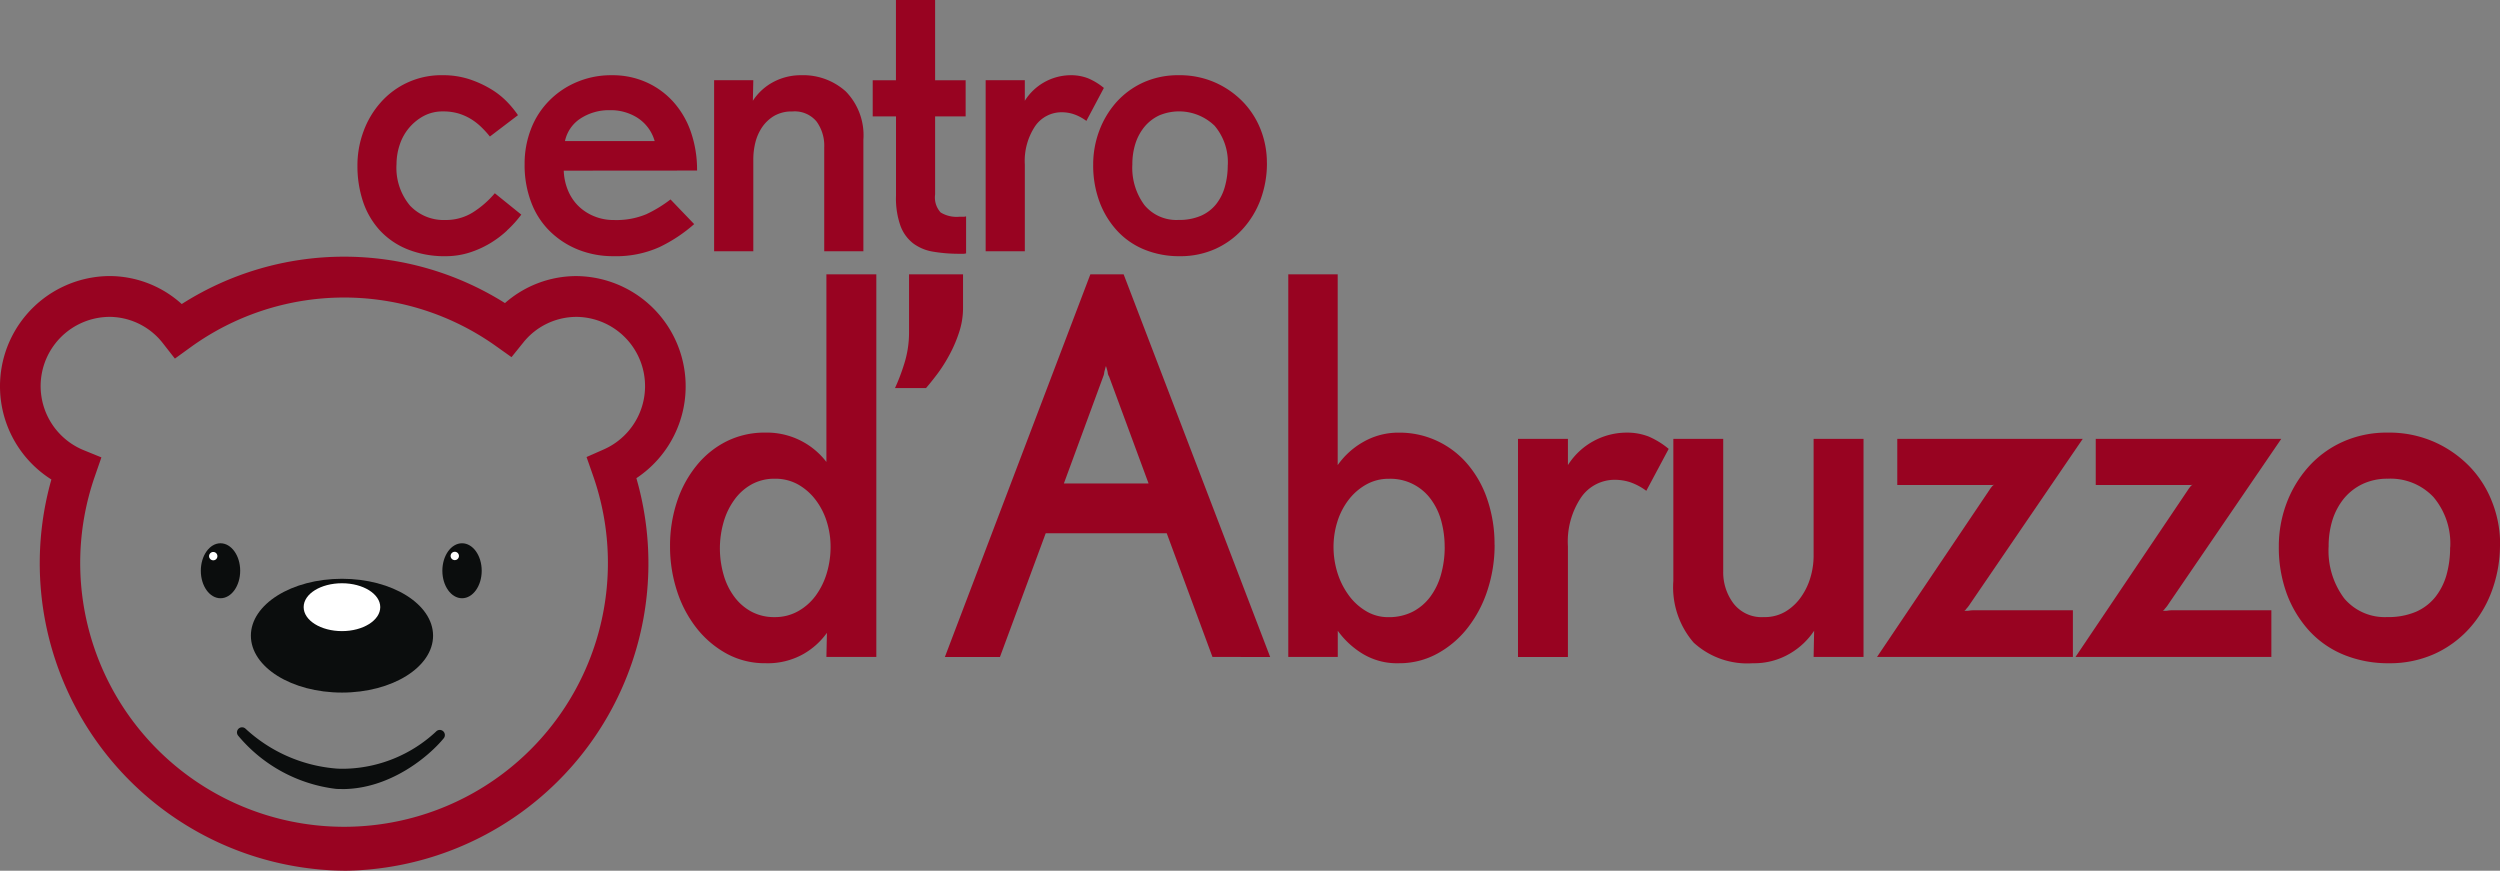 <svg xmlns="http://www.w3.org/2000/svg" width="208.327" height="72.557" viewBox="0 0 208.327 72.557"><rect x="0" y="0" width="208.327" height="72.557" fill="#808080" stroke="none"/><defs><style>.a{fill:#980321;}.b{fill:#0b0d0d;}.c{fill:#fff;}</style></defs><g transform="translate(-245.656 -252.232)"><path class="a" d="M274.331,338.851a25.62,25.62,0,0,1-24.393-32.6,9.186,9.186,0,0,1,4.808-16.953,8.985,8.985,0,0,1,6.054,2.332,25.165,25.165,0,0,1,26.935-.08A9.021,9.021,0,0,1,293.7,289.3a9.187,9.187,0,0,1,4.986,16.841,25.616,25.616,0,0,1-24.357,32.714M254.745,292.7a5.768,5.768,0,0,0-2.133,11.1l1.494.609-.533,1.536a21.987,21.987,0,1,0,41.483-.072l-.522-1.494,1.442-.637A5.768,5.768,0,0,0,293.7,292.7a5.683,5.683,0,0,0-4.426,2.122l-.994,1.233-1.289-.916a21.812,21.812,0,0,0-25.452.091l-1.309.947-1-1.279a5.675,5.675,0,0,0-4.487-2.2" transform="translate(0 -14.062)"/><path class="b" d="M286.908,356.83a13.131,13.131,0,0,1-7.82-3.436c1.432,1.66,4.377,4.06,7.841,4.28,3.836.241,7.194-2.305,8.639-4.063a11.867,11.867,0,0,1-8.66,3.219" transform="translate(-13.262 -40.13)"/><path class="b" d="M287.164,357.833c-.177,0-.359,0-.533-.014a12.567,12.567,0,0,1-8.137-4.425.429.429,0,0,1,.025-.588.422.422,0,0,1,.583,0,12.615,12.615,0,0,0,7.552,3.319c.213.017.42.019.628.019a11.491,11.491,0,0,0,7.71-3.114.42.42,0,0,1,.582-.01.427.427,0,0,1,.043.584c-1.293,1.573-4.527,4.233-8.453,4.233" transform="translate(-12.985 -39.85)"/><path class="b" d="M295.49,336.918c0,2.618-3.4,4.74-7.592,4.74s-7.59-2.122-7.59-4.74,3.4-4.743,7.59-4.743,7.592,2.121,7.592,4.743" transform="translate(-13.746 -31.713)"/><path class="c" d="M293.981,334.781c0,1.105-1.431,2-3.191,2s-3.192-.892-3.192-2,1.432-1.988,3.192-1.988,3.191.889,3.191,1.988" transform="translate(-16.638 -31.958)"/><path class="b" d="M276.675,329.561c0,1.265-.735,2.29-1.642,2.29s-1.639-1.025-1.639-2.29.735-2.291,1.639-2.291,1.642,1.027,1.642,2.291" transform="translate(-11.004 -29.767)"/><path class="c" d="M275.23,328.822a.342.342,0,0,1-.345.345.346.346,0,0,1-.346-.345.35.35,0,0,1,.346-.35.346.346,0,0,1,.345.35" transform="translate(-11.458 -30.244)"/><path class="b" d="M310.035,329.561c0,1.265-.735,2.29-1.639,2.29s-1.64-1.025-1.64-2.29.733-2.291,1.64-2.291,1.639,1.027,1.639,2.291" transform="translate(-24.238 -29.767)"/><path class="c" d="M308.591,328.822a.347.347,0,0,1-.693,0,.347.347,0,1,1,.693,0" transform="translate(-24.691 -30.244)"/><path class="a" d="M307.5,275.559A8.313,8.313,0,0,1,306,276.676a8.072,8.072,0,0,1-1.733.755,6.562,6.562,0,0,1-1.869.272,8.256,8.256,0,0,1-3.223-.585,6.375,6.375,0,0,1-2.316-1.607,6.732,6.732,0,0,1-1.379-2.4,9.376,9.376,0,0,1-.451-2.948,8.1,8.1,0,0,1,.5-2.846,7.449,7.449,0,0,1,1.429-2.415,6.723,6.723,0,0,1,5.165-2.281,7.072,7.072,0,0,1,2.208.327,8.914,8.914,0,0,1,1.785.808,6.643,6.643,0,0,1,1.359,1.061,8.376,8.376,0,0,1,.932,1.134l-2.341,1.78a8.153,8.153,0,0,0-.647-.719,5.089,5.089,0,0,0-.847-.687,4.553,4.553,0,0,0-1.072-.5,4.46,4.46,0,0,0-1.341-.186,3.345,3.345,0,0,0-1.629.391,4.2,4.2,0,0,0-1.989,2.417,5.1,5.1,0,0,0-.255,1.577,4.9,4.9,0,0,0,1.122,3.462,3.855,3.855,0,0,0,2.955,1.2,4.235,4.235,0,0,0,2.26-.618,7.977,7.977,0,0,0,1.853-1.611l2.207,1.782a9.5,9.5,0,0,1-1.19,1.317" transform="translate(-19.587 -4.122)"/><path class="a" d="M321.376,270.575a4.741,4.741,0,0,0,.34,1.613,3.925,3.925,0,0,0,.848,1.3,4.033,4.033,0,0,0,1.308.871,4.2,4.2,0,0,0,1.681.329,6.478,6.478,0,0,0,2.7-.482,10.756,10.756,0,0,0,2.02-1.233l1.972,2.056a12.532,12.532,0,0,1-2.9,1.919,8.793,8.793,0,0,1-3.82.754,7.812,7.812,0,0,1-2.907-.53,7.151,7.151,0,0,1-2.355-1.508,6.614,6.614,0,0,1-1.579-2.4,8.66,8.66,0,0,1-.568-3.236,7.928,7.928,0,0,1,.533-2.93,6.8,6.8,0,0,1,1.51-2.347,7.036,7.036,0,0,1,2.307-1.558,7.292,7.292,0,0,1,2.919-.57,6.875,6.875,0,0,1,2.907.6,6.688,6.688,0,0,1,2.238,1.643,7.338,7.338,0,0,1,1.446,2.5,9.646,9.646,0,0,1,.51,3.2Zm6.2-4.369a4.147,4.147,0,0,0-2.361-.67,4.329,4.329,0,0,0-2.43.685,2.973,2.973,0,0,0-1.306,1.887h7.473a3.4,3.4,0,0,0-1.377-1.9" transform="translate(-28.743 -4.122)"/><path class="a" d="M353.469,277.294v-8.671a3.418,3.418,0,0,0-.639-2.142,2.365,2.365,0,0,0-2.014-.839,2.922,2.922,0,0,0-1.529.374,3.2,3.2,0,0,0-1.008.959,4.021,4.021,0,0,0-.557,1.285,5.888,5.888,0,0,0-.163,1.356v7.678h-3.266V263.035h3.266l-.037,1.715a4.6,4.6,0,0,1,1.735-1.578,4.851,4.851,0,0,1,2.274-.55,5.294,5.294,0,0,1,3.739,1.357,5.227,5.227,0,0,1,1.461,4.026v9.289Z" transform="translate(-39.129 -4.122)"/><path class="a" d="M373.744,273.379h-.3a12.871,12.871,0,0,1-2.2-.173,3.8,3.8,0,0,1-1.662-.686,3.291,3.291,0,0,1-1.062-1.453,6.856,6.856,0,0,1-.378-2.521v-6.613H366.2v-3.015h1.937v-6.684H371.4v6.684h2.545v3.015H371.4v6.508a1.853,1.853,0,0,0,.459,1.493,2.543,2.543,0,0,0,1.549.36h.335a.759.759,0,0,0,.239-.033v3.085a.932.932,0,0,1-.239.035" transform="translate(-47.821)"/><path class="a" d="M390.192,266.429a3.871,3.871,0,0,0-1.071-.566,3.2,3.2,0,0,0-.967-.154,2.675,2.675,0,0,0-2.226,1.149,5.22,5.22,0,0,0-.865,3.2v7.232H381.8V263.035h3.263v1.715a4.545,4.545,0,0,1,3.8-2.128,3.917,3.917,0,0,1,1.479.26,5.339,5.339,0,0,1,1.309.8Z" transform="translate(-54.008 -4.122)"/><path class="a" d="M411.136,269.924a8.684,8.684,0,0,1-.521,3.032,7.534,7.534,0,0,1-1.5,2.484,6.922,6.922,0,0,1-2.295,1.663,7.1,7.1,0,0,1-2.956.6,7.656,7.656,0,0,1-2.885-.53,6.322,6.322,0,0,1-2.28-1.542,7.283,7.283,0,0,1-1.5-2.419,8.693,8.693,0,0,1-.541-3.152,7.978,7.978,0,0,1,.492-2.773,7.559,7.559,0,0,1,1.41-2.384,6.788,6.788,0,0,1,2.241-1.662,7.018,7.018,0,0,1,2.99-.619,7.288,7.288,0,0,1,3.009.6,7.411,7.411,0,0,1,2.311,1.593,7.022,7.022,0,0,1,1.5,2.329,7.535,7.535,0,0,1,.521,2.778m-3.258.2a4.7,4.7,0,0,0-1.1-3.289,4.258,4.258,0,0,0-4.627-.857,3.577,3.577,0,0,0-1.216.943,4.25,4.25,0,0,0-.755,1.4,5.653,5.653,0,0,0-.255,1.73,5.214,5.214,0,0,0,1.01,3.4,3.461,3.461,0,0,0,2.826,1.233,4.576,4.576,0,0,0,1.868-.344,3.338,3.338,0,0,0,1.269-.96,4.092,4.092,0,0,0,.734-1.456,6.587,6.587,0,0,0,.242-1.8" transform="translate(-59.905 -4.122)"/><path class="a" d="M351.234,322.008l.043-2.01a6.18,6.18,0,0,1-1.966,1.769,6.053,6.053,0,0,1-3.14.763,6.645,6.645,0,0,1-3.226-.785,8.171,8.171,0,0,1-2.513-2.121,9.882,9.882,0,0,1-1.643-3.1,11.908,11.908,0,0,1-.585-3.736,11.689,11.689,0,0,1,.583-3.733,9.421,9.421,0,0,1,1.642-3.015,7.574,7.574,0,0,1,2.5-2.008,7.1,7.1,0,0,1,3.216-.72,6.253,6.253,0,0,1,5.089,2.446V290.122h4.16v31.886Zm.348-9.175a6.968,6.968,0,0,0-.323-2.116,5.827,5.827,0,0,0-.935-1.814,4.8,4.8,0,0,0-1.445-1.265,3.864,3.864,0,0,0-1.931-.482,3.914,3.914,0,0,0-1.968.482,4.4,4.4,0,0,0-1.427,1.289,5.881,5.881,0,0,0-.889,1.855,7.958,7.958,0,0,0,0,4.366,5.615,5.615,0,0,0,.889,1.835,4.321,4.321,0,0,0,1.427,1.246,4,4,0,0,0,1.93.458,3.915,3.915,0,0,0,1.946-.481,4.62,4.62,0,0,0,1.468-1.283,6.128,6.128,0,0,0,.935-1.883,7.563,7.563,0,0,0,.323-2.207" transform="translate(-36.713 -15.031)"/><path class="a" d="M374.606,294.993a11.132,11.132,0,0,1-.838,1.921,12.347,12.347,0,0,1-1.027,1.595c-.358.467-.65.829-.878,1.091h-2.586a16.224,16.224,0,0,0,.737-1.919,8.615,8.615,0,0,0,.433-2.71v-4.848h4.5v2.8a6.519,6.519,0,0,1-.342,2.075" transform="translate(-49.04 -15.031)"/><path class="a" d="M398.465,322.008,394.654,311.7H384.569l-3.813,10.309h-4.589l12.123-31.886h2.773l12.21,31.886Zm-8.616-23.37a.678.678,0,0,1-.107-.284,1.479,1.479,0,0,0-.063-.284c-.028-.118-.064-.219-.091-.306-.028.087-.059.188-.084.306a1.622,1.622,0,0,0-.067.284.845.845,0,0,1-.061.244l-3.293,8.952h7.057Z" transform="translate(-51.773 -15.031)"/><path class="a" d="M440.793,312.66a12.027,12.027,0,0,1-.585,3.757,10.176,10.176,0,0,1-1.647,3.146,8.166,8.166,0,0,1-2.531,2.161,6.566,6.566,0,0,1-3.2.807,5.527,5.527,0,0,1-3.137-.852,7.083,7.083,0,0,1-1.97-1.855v2.184H423.6V290.122h4.117v15.9a6.543,6.543,0,0,1,2.186-1.962,5.844,5.844,0,0,1,2.921-.744,7.363,7.363,0,0,1,3.2.7,7.441,7.441,0,0,1,2.531,1.944,8.9,8.9,0,0,1,1.647,2.969,11.525,11.525,0,0,1,.585,3.733m-4.156.173a8.21,8.21,0,0,0-.283-2.158,5.421,5.421,0,0,0-.869-1.816,4.177,4.177,0,0,0-3.5-1.7,3.776,3.776,0,0,0-1.891.482,4.8,4.8,0,0,0-1.457,1.265,5.847,5.847,0,0,0-.938,1.814,7.007,7.007,0,0,0-.323,2.116,7.251,7.251,0,0,0,.323,2.144,6.4,6.4,0,0,0,.938,1.877,4.827,4.827,0,0,0,1.457,1.332,3.537,3.537,0,0,0,1.846.5,4.359,4.359,0,0,0,2.043-.458,4.29,4.29,0,0,0,1.458-1.246,5.672,5.672,0,0,0,.893-1.855,8.39,8.39,0,0,0,.306-2.295" transform="translate(-70.59 -15.031)"/><path class="a" d="M466.017,316.836a4.989,4.989,0,0,0-1.363-.723,4.168,4.168,0,0,0-1.235-.195,3.4,3.4,0,0,0-2.834,1.465,6.608,6.608,0,0,0-1.1,4.081v9.218h-4.16V312.509h4.16v2.184a5.8,5.8,0,0,1,4.848-2.706,4.966,4.966,0,0,1,1.883.327,6.808,6.808,0,0,1,1.666,1.028Z" transform="translate(-83.173 -23.704)"/><path class="a" d="M488.473,331.025l.043-2.184a6.112,6.112,0,0,1-2.055,1.922,5.855,5.855,0,0,1-3.053.785,6.61,6.61,0,0,1-4.937-1.725,7.061,7.061,0,0,1-1.687-5.131V312.852h4.156v11.054a4.31,4.31,0,0,0,.858,2.662,2.96,2.96,0,0,0,2.522,1.135,3.394,3.394,0,0,0,1.844-.481A4.255,4.255,0,0,0,487.445,326a5.468,5.468,0,0,0,.773-1.636,6.308,6.308,0,0,0,.255-1.728v-9.784h4.159v18.173Z" transform="translate(-91.687 -24.048)"/><path class="a" d="M512.666,326.615a2.563,2.563,0,0,1-.3.39.514.514,0,0,1-.176.176h.217a1.356,1.356,0,0,0,.24-.025,2.374,2.374,0,0,1,.281-.021h8.312v3.889H504.918l9.35-13.89a3.146,3.146,0,0,1,.261-.352.765.765,0,0,1,.171-.129.448.448,0,0,1-.217.043h-7.877v-3.846h15.455Z" transform="translate(-102.848 -24.048)"/><path class="a" d="M540.078,326.615a2.329,2.329,0,0,1-.3.39.477.477,0,0,1-.176.176h.216a1.332,1.332,0,0,0,.241-.025,2.375,2.375,0,0,1,.281-.021h8.312v3.889H532.329l9.352-13.89a3.612,3.612,0,0,1,.258-.352.718.718,0,0,1,.177-.129.474.474,0,0,1-.217.043h-7.882v-3.846h15.46Z" transform="translate(-113.721 -24.048)"/><path class="a" d="M578.837,321.289a11.1,11.1,0,0,1-.672,3.867,9.548,9.548,0,0,1-1.9,3.167,8.816,8.816,0,0,1-2.923,2.119,9.076,9.076,0,0,1-3.768.763,9.765,9.765,0,0,1-3.678-.676,8.051,8.051,0,0,1-2.9-1.967,9.475,9.475,0,0,1-1.9-3.076,11.177,11.177,0,0,1-.69-4.022,10.178,10.178,0,0,1,.625-3.538,9.646,9.646,0,0,1,1.8-3.035,8.513,8.513,0,0,1,2.858-2.118,8.92,8.92,0,0,1,3.808-.787,9.3,9.3,0,0,1,3.833.764,9.43,9.43,0,0,1,2.945,2.031,8.825,8.825,0,0,1,1.9,2.969,9.6,9.6,0,0,1,.672,3.537m-4.157.262a5.994,5.994,0,0,0-1.4-4.195,4.912,4.912,0,0,0-3.8-1.527,4.819,4.819,0,0,0-2.092.437,4.547,4.547,0,0,0-1.555,1.2,5.448,5.448,0,0,0-.962,1.789,7.305,7.305,0,0,0-.324,2.206,6.627,6.627,0,0,0,1.286,4.325,4.406,4.406,0,0,0,3.6,1.572,5.859,5.859,0,0,0,2.381-.436,4.263,4.263,0,0,0,1.614-1.222,5.286,5.286,0,0,0,.942-1.856,8.391,8.391,0,0,0,.3-2.3" transform="translate(-124.854 -23.704)"/></g></svg>